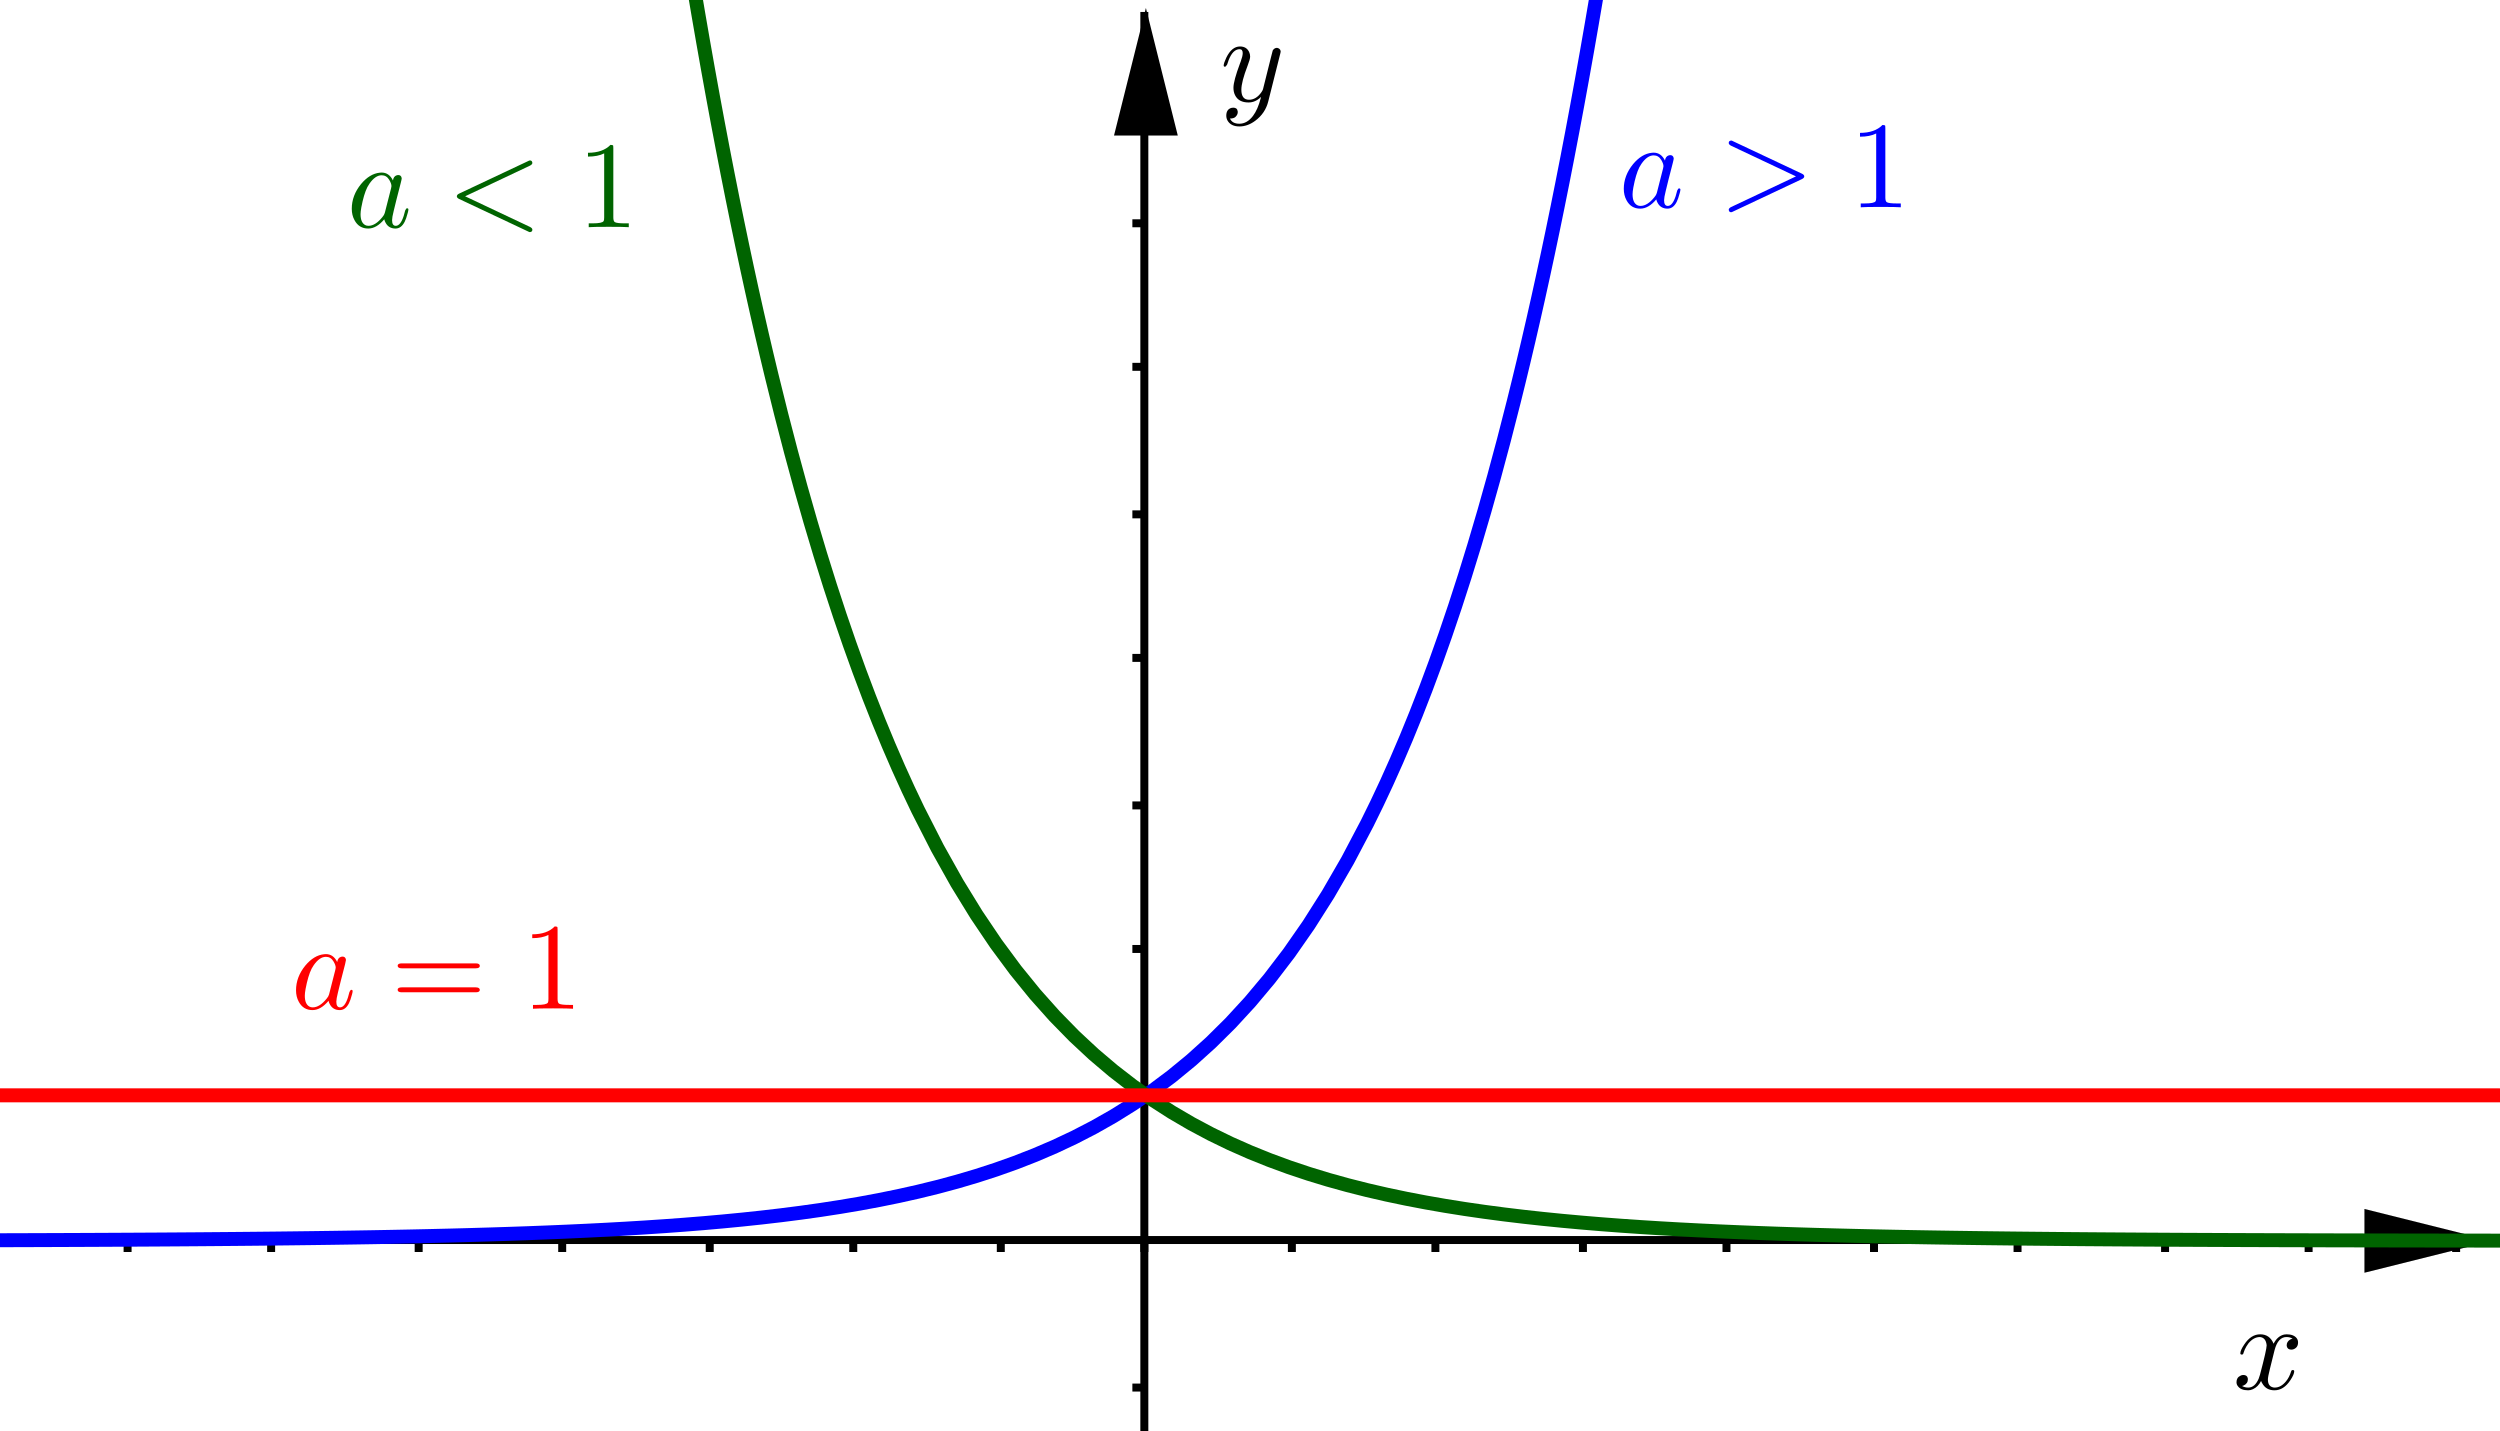 <svg version="1.1" xmlns="http://www.w3.org/2000/svg" xmlns:xlink="http://www.w3.org/1999/xlink" width="627" height="359"><defs><clipPath id="BdUVDvweTLOR"><path fill="none" stroke="none" d=" M 0 0 L 627 0 L 627 359 L 0 359 L 0 0 Z"/></clipPath></defs><g transform="scale(1,1)" clip-path="url(#BdUVDvweTLOR)"><g><path fill="none" stroke="rgb(0,0,0)" paint-order="fill stroke markers" d=" M 287 3 L 287 359" stroke-opacity="1" stroke-miterlimit="10" stroke-width="2"/><path fill="rgb(0,0,0)" stroke="none" paint-order="stroke fill markers" fill-rule="evenodd" d=" M 287.391 2 L 279.391 34 L 295.391 34" fill-opacity="1"/><path fill="none" stroke="rgb(0,0,0)" paint-order="fill stroke markers" d=" M 0 311 L 624 311" stroke-opacity="1" stroke-miterlimit="10" stroke-width="2"/><path fill="rgb(0,0,0)" stroke="none" paint-order="stroke fill markers" fill-rule="evenodd" d=" M 625 311.205 L 593 303.205 L 593 319.205" fill-opacity="1"/><path fill="none" stroke="rgb(0,0,0)" paint-order="fill stroke markers" d=" M 32 311 L 32 314" stroke-opacity="1" stroke-miterlimit="10" stroke-width="2"/><path fill="none" stroke="rgb(0,0,0)" paint-order="fill stroke markers" d=" M 68 311 L 68 314" stroke-opacity="1" stroke-miterlimit="10" stroke-width="2"/><path fill="none" stroke="rgb(0,0,0)" paint-order="fill stroke markers" d=" M 105 311 L 105 314" stroke-opacity="1" stroke-miterlimit="10" stroke-width="2"/><path fill="none" stroke="rgb(0,0,0)" paint-order="fill stroke markers" d=" M 141 311 L 141 314" stroke-opacity="1" stroke-miterlimit="10" stroke-width="2"/><path fill="none" stroke="rgb(0,0,0)" paint-order="fill stroke markers" d=" M 178 311 L 178 314" stroke-opacity="1" stroke-miterlimit="10" stroke-width="2"/><path fill="none" stroke="rgb(0,0,0)" paint-order="fill stroke markers" d=" M 214 311 L 214 314" stroke-opacity="1" stroke-miterlimit="10" stroke-width="2"/><path fill="none" stroke="rgb(0,0,0)" paint-order="fill stroke markers" d=" M 251 311 L 251 314" stroke-opacity="1" stroke-miterlimit="10" stroke-width="2"/><path fill="none" stroke="rgb(0,0,0)" paint-order="fill stroke markers" d=" M 287 311 L 287 314" stroke-opacity="1" stroke-miterlimit="10" stroke-width="2"/><path fill="none" stroke="rgb(0,0,0)" paint-order="fill stroke markers" d=" M 324 311 L 324 314" stroke-opacity="1" stroke-miterlimit="10" stroke-width="2"/><path fill="none" stroke="rgb(0,0,0)" paint-order="fill stroke markers" d=" M 360 311 L 360 314" stroke-opacity="1" stroke-miterlimit="10" stroke-width="2"/><path fill="none" stroke="rgb(0,0,0)" paint-order="fill stroke markers" d=" M 397 311 L 397 314" stroke-opacity="1" stroke-miterlimit="10" stroke-width="2"/><path fill="none" stroke="rgb(0,0,0)" paint-order="fill stroke markers" d=" M 433 311 L 433 314" stroke-opacity="1" stroke-miterlimit="10" stroke-width="2"/><path fill="none" stroke="rgb(0,0,0)" paint-order="fill stroke markers" d=" M 470 311 L 470 314" stroke-opacity="1" stroke-miterlimit="10" stroke-width="2"/><path fill="none" stroke="rgb(0,0,0)" paint-order="fill stroke markers" d=" M 506 311 L 506 314" stroke-opacity="1" stroke-miterlimit="10" stroke-width="2"/><path fill="none" stroke="rgb(0,0,0)" paint-order="fill stroke markers" d=" M 543 311 L 543 314" stroke-opacity="1" stroke-miterlimit="10" stroke-width="2"/><path fill="none" stroke="rgb(0,0,0)" paint-order="fill stroke markers" d=" M 579 311 L 579 314" stroke-opacity="1" stroke-miterlimit="10" stroke-width="2"/><path fill="none" stroke="rgb(0,0,0)" paint-order="fill stroke markers" d=" M 616 311 L 616 314" stroke-opacity="1" stroke-miterlimit="10" stroke-width="2"/><path fill="none" stroke="rgb(0,0,0)" paint-order="fill stroke markers" d=" M 284 348 L 287 348" stroke-opacity="1" stroke-miterlimit="10" stroke-width="2"/><path fill="none" stroke="rgb(0,0,0)" paint-order="fill stroke markers" d=" M 284 275 L 287 275" stroke-opacity="1" stroke-miterlimit="10" stroke-width="2"/><path fill="none" stroke="rgb(0,0,0)" paint-order="fill stroke markers" d=" M 284 238 L 287 238" stroke-opacity="1" stroke-miterlimit="10" stroke-width="2"/><path fill="none" stroke="rgb(0,0,0)" paint-order="fill stroke markers" d=" M 284 202 L 287 202" stroke-opacity="1" stroke-miterlimit="10" stroke-width="2"/><path fill="none" stroke="rgb(0,0,0)" paint-order="fill stroke markers" d=" M 284 165 L 287 165" stroke-opacity="1" stroke-miterlimit="10" stroke-width="2"/><path fill="none" stroke="rgb(0,0,0)" paint-order="fill stroke markers" d=" M 284 129 L 287 129" stroke-opacity="1" stroke-miterlimit="10" stroke-width="2"/><path fill="none" stroke="rgb(0,0,0)" paint-order="fill stroke markers" d=" M 284 92 L 287 92" stroke-opacity="1" stroke-miterlimit="10" stroke-width="2"/><path fill="none" stroke="rgb(0,0,0)" paint-order="fill stroke markers" d=" M 284 56 L 287 56" stroke-opacity="1" stroke-miterlimit="10" stroke-width="2"/><path fill="none" stroke="rgb(0,0,0)" paint-order="fill stroke markers" d=" M 284 19 L 287 19" stroke-opacity="1" stroke-miterlimit="10" stroke-width="2"/><path fill="none" stroke="rgb(0,0,255)" paint-order="fill stroke markers" d=" M 0 311.05 L 4.898 311.035 L 9.797 311.018 L 14.695 311 L 19.594 310.98 L 24.492 310.958 L 29.391 310.933 L 34.289 310.907 L 39.188 310.878 L 44.086 310.846 L 48.984 310.811 L 53.883 310.772 L 58.781 310.73 L 63.68 310.684 L 68.578 310.633 L 73.477 310.577 L 78.375 310.516 L 83.273 310.449 L 88.172 310.375 L 93.07 310.294 L 97.969 310.205 L 102.867 310.108 L 107.766 310.001 L 112.664 309.884 L 117.562 309.755 L 122.461 309.613 L 127.359 309.458 L 132.258 309.288 L 137.156 309.101 L 142.055 308.896 L 146.953 308.67 L 151.852 308.423 L 156.75 308.152 L 161.648 307.854 L 166.547 307.528 L 171.445 307.169 L 176.344 306.776 L 181.242 306.344 L 186.141 305.87 L 191.039 305.35 L 195.938 304.779 L 200.836 304.152 L 205.734 303.465 L 210.633 302.71 L 215.531 301.882 L 220.43 300.973 L 225.328 299.975 L 230.227 298.88 L 235.125 297.679 L 240.023 296.36 L 244.922 294.913 L 249.82 293.324 L 254.719 291.581 L 259.617 289.668 L 264.516 287.568 L 269.414 285.264 L 274.312 282.735 L 279.211 279.959 L 284.109 276.913 L 289.008 273.569 L 293.906 269.9 L 298.805 265.873 L 303.703 261.453 L 308.602 256.603 L 313.5 251.28 L 318.398 245.437 L 323.297 239.026 L 328.195 231.989 L 333.094 224.265 L 337.992 215.789 L 342.891 206.487 L 345.34 201.501 L 347.789 196.278 L 350.238 190.806 L 352.688 185.073 L 355.137 179.068 L 357.586 172.776 L 360.035 166.185 L 362.484 159.28 L 364.934 152.047 L 367.383 144.469 L 369.832 136.53 L 372.281 128.213 L 374.73 119.5 L 377.18 110.373 L 379.629 100.81 L 380.854 95.86 L 382.078 90.793 L 383.303 85.607 L 384.527 80.299 L 385.752 74.865 L 386.977 69.304 L 388.201 63.613 L 389.426 57.787 L 390.65 51.824 L 391.875 45.721 L 393.1 39.474 L 394.324 33.08 L 395.549 26.536 L 396.773 19.838 L 397.998 12.982 L 399.223 5.965 L 400.447 -1.217 L 401.672 -8.568" stroke-opacity="1" stroke-linecap="round" stroke-linejoin="round" stroke-miterlimit="10" stroke-width="3.5"/><path fill="none" stroke="rgb(0,100,0)" paint-order="fill stroke markers" d=" M 172.67 -11.252 L 173.895 -3.839 L 175.119 3.403 L 176.344 10.479 L 177.568 17.393 L 178.793 24.147 L 180.018 30.746 L 181.242 37.193 L 182.467 43.493 L 183.691 49.647 L 184.916 55.66 L 186.141 61.535 L 187.365 67.274 L 188.59 72.882 L 189.814 78.361 L 191.039 83.713 L 192.264 88.943 L 193.488 94.053 L 195.938 103.922 L 198.387 113.343 L 200.836 122.335 L 203.285 130.919 L 205.734 139.113 L 208.184 146.935 L 210.633 154.401 L 213.082 161.527 L 215.531 168.33 L 217.98 174.823 L 220.43 181.022 L 222.879 186.939 L 225.328 192.586 L 227.777 197.977 L 230.227 203.124 L 235.125 212.725 L 240.023 221.473 L 244.922 229.444 L 249.82 236.707 L 254.719 243.325 L 259.617 249.355 L 264.516 254.849 L 269.414 259.855 L 274.312 264.417 L 279.211 268.573 L 284.109 272.36 L 289.008 275.811 L 293.906 278.955 L 298.805 281.82 L 303.703 284.43 L 308.602 286.809 L 313.5 288.976 L 318.398 290.951 L 323.297 292.75 L 328.195 294.389 L 333.094 295.883 L 337.992 297.244 L 342.891 298.485 L 347.789 299.615 L 352.688 300.644 L 357.586 301.582 L 362.484 302.437 L 367.383 303.216 L 372.281 303.926 L 377.18 304.572 L 382.078 305.162 L 386.977 305.698 L 391.875 306.188 L 396.773 306.633 L 401.672 307.04 L 406.57 307.41 L 411.469 307.747 L 416.367 308.054 L 421.266 308.334 L 426.164 308.589 L 431.062 308.821 L 435.961 309.033 L 440.859 309.226 L 445.758 309.402 L 450.656 309.562 L 455.555 309.708 L 460.453 309.841 L 465.352 309.962 L 470.25 310.073 L 475.148 310.173 L 480.047 310.265 L 484.945 310.348 L 489.844 310.425 L 494.742 310.494 L 499.641 310.557 L 504.539 310.615 L 509.438 310.667 L 514.336 310.715 L 519.234 310.759 L 524.133 310.798 L 529.031 310.834 L 533.93 310.867 L 538.828 310.897 L 543.727 310.925 L 548.625 310.95 L 553.523 310.972 L 558.422 310.993 L 563.32 311.012 L 568.219 311.029 L 573.117 311.045 L 578.016 311.059 L 582.914 311.072 L 587.812 311.084 L 592.711 311.095 L 597.609 311.104 L 602.508 311.113 L 607.406 311.122 L 612.305 311.129 L 617.203 311.136 L 622.102 311.142 L 627 311.148" stroke-opacity="1" stroke-linecap="round" stroke-linejoin="round" stroke-miterlimit="10" stroke-width="3.5"/><path fill="none" stroke="rgb(255,0,0)" paint-order="fill stroke markers" d=" M 0 274.707 L 4.898 274.707 L 9.797 274.707 L 14.695 274.707 L 19.594 274.707 L 24.492 274.707 L 29.391 274.707 L 34.289 274.707 L 39.188 274.707 L 44.086 274.707 L 48.984 274.707 L 53.883 274.707 L 58.781 274.707 L 63.68 274.707 L 68.578 274.707 L 73.477 274.707 L 78.375 274.707 L 83.273 274.707 L 88.172 274.707 L 93.07 274.707 L 97.969 274.707 L 102.867 274.707 L 107.766 274.707 L 112.664 274.707 L 117.562 274.707 L 122.461 274.707 L 127.359 274.707 L 132.258 274.707 L 137.156 274.707 L 142.055 274.707 L 146.953 274.707 L 151.852 274.707 L 156.75 274.707 L 161.648 274.707 L 166.547 274.707 L 171.445 274.707 L 176.344 274.707 L 181.242 274.707 L 186.141 274.707 L 191.039 274.707 L 195.938 274.707 L 200.836 274.707 L 205.734 274.707 L 210.633 274.707 L 215.531 274.707 L 220.43 274.707 L 225.328 274.707 L 230.227 274.707 L 235.125 274.707 L 240.023 274.707 L 244.922 274.707 L 249.82 274.707 L 254.719 274.707 L 259.617 274.707 L 264.516 274.707 L 269.414 274.707 L 274.312 274.707 L 279.211 274.707 L 284.109 274.707 L 289.008 274.707 L 293.906 274.707 L 298.805 274.707 L 303.703 274.707 L 308.602 274.707 L 313.5 274.707 L 318.398 274.707 L 323.297 274.707 L 328.195 274.707 L 333.094 274.707 L 337.992 274.707 L 342.891 274.707 L 347.789 274.707 L 352.688 274.707 L 357.586 274.707 L 362.484 274.707 L 367.383 274.707 L 372.281 274.707 L 377.18 274.707 L 382.078 274.707 L 386.977 274.707 L 391.875 274.707 L 396.773 274.707 L 401.672 274.707 L 406.57 274.707 L 411.469 274.707 L 416.367 274.707 L 421.266 274.707 L 426.164 274.707 L 431.062 274.707 L 435.961 274.707 L 440.859 274.707 L 445.758 274.707 L 450.656 274.707 L 455.555 274.707 L 460.453 274.707 L 465.352 274.707 L 470.25 274.707 L 475.148 274.707 L 480.047 274.707 L 484.945 274.707 L 489.844 274.707 L 494.742 274.707 L 499.641 274.707 L 504.539 274.707 L 509.438 274.707 L 514.336 274.707 L 519.234 274.707 L 524.133 274.707 L 529.031 274.707 L 533.93 274.707 L 538.828 274.707 L 543.727 274.707 L 548.625 274.707 L 553.523 274.707 L 558.422 274.707 L 563.32 274.707 L 568.219 274.707 L 573.117 274.707 L 578.016 274.707 L 582.914 274.707 L 587.812 274.707 L 592.711 274.707 L 597.609 274.707 L 602.508 274.707 L 607.406 274.707 L 612.305 274.707 L 617.203 274.707 L 622.102 274.707 L 627 274.707" stroke-opacity="1" stroke-linecap="round" stroke-linejoin="round" stroke-miterlimit="10" stroke-width="3.5"/><g transform="scale(31,31)"><g transform="translate(18.065,11.237)"><path fill="rgb(0,0,0)" stroke="none" paint-order="stroke fill markers" d=" M 0.334 -0.302 L 0.3 -0.165 Q 0.283 -0.097 0.283 -0.077 Q 0.283 -0.025 0.32 -0.014 Q 0.328 -0.011 0.338 -0.011 Q 0.388 -0.011 0.429 -0.061 Q 0.456 -0.093 0.471 -0.142 Q 0.474 -0.153 0.484 -0.153 Q 0.496 -0.153 0.496 -0.143 Q 0.496 -0.118 0.465 -0.071 Q 0.411 0.011 0.336 0.011 Q 0.268 0.011 0.237 -0.046 Q 0.231 -0.055 0.228 -0.065 Q 0.204 -0.017 0.162 0.002 Q 0.143 0.011 0.123 0.011 Q 0.063 0.011 0.039 -0.024 Q 0.029 -0.037 0.029 -0.055 Q 0.029 -0.092 0.061 -0.107 Q 0.072 -0.113 0.084 -0.113 Q 0.114 -0.113 0.12 -0.088 Q 0.121 -0.083 0.121 -0.078 Q 0.121 -0.044 0.087 -0.028 Q 0.081 -0.025 0.074 -0.024 Q 0.095 -0.011 0.124 -0.011 Q 0.177 -0.011 0.208 -0.082 Q 0.214 -0.097 0.219 -0.115 Q 0.273 -0.319 0.273 -0.353 Q 0.267 -0.415 0.219 -0.42 Q 0.167 -0.42 0.124 -0.367 L 0.124 -0.366 Q 0.124 -0.365 0.123 -0.365 Q 0.108 -0.345 0.096 -0.319 Q 0.091 -0.307 0.087 -0.295 L 0.085 -0.289 Q 0.083 -0.278 0.072 -0.278 Q 0.06 -0.278 0.06 -0.288 Q 0.06 -0.313 0.092 -0.36 Q 0.146 -0.442 0.221 -0.442 Q 0.298 -0.442 0.329 -0.366 Q 0.361 -0.428 0.414 -0.44 Q 0.424 -0.442 0.434 -0.442 Q 0.493 -0.442 0.517 -0.409 Q 0.527 -0.395 0.527 -0.376 Q 0.527 -0.335 0.49 -0.321 Q 0.481 -0.318 0.473 -0.318 Q 0.442 -0.318 0.436 -0.345 Q 0.435 -0.349 0.435 -0.353 Q 0.435 -0.383 0.464 -0.4 Q 0.473 -0.405 0.483 -0.407 Q 0.462 -0.42 0.433 -0.42 Q 0.365 -0.42 0.337 -0.314 Q 0.335 -0.308 0.334 -0.302 Z"/></g></g><g transform="scale(31,31)"><g transform="translate(9.871,0.818)"><path fill="rgb(0,0,0)" stroke="none" paint-order="stroke fill markers" d=" M 0.486 -0.381 L 0.39 0.001 Q 0.366 0.099 0.283 0.16 Q 0.222 0.205 0.156 0.205 Q 0.089 0.205 0.061 0.159 Q 0.05 0.14 0.05 0.118 Q 0.05 0.067 0.091 0.055 Q 0.099 0.053 0.106 0.053 Q 0.138 0.053 0.142 0.081 Q 0.143 0.084 0.143 0.088 Q 0.143 0.111 0.123 0.129 Q 0.109 0.141 0.08 0.141 Q 0.098 0.183 0.156 0.183 Q 0.218 0.183 0.266 0.12 Q 0.305 0.068 0.328 -0.021 Q 0.329 -0.025 0.331 -0.034 Q 0.286 0.011 0.23 0.011 Q 0.15 0.011 0.121 -0.048 Q 0.108 -0.074 0.108 -0.108 Q 0.108 -0.163 0.161 -0.305 Q 0.163 -0.311 0.166 -0.318 Q 0.183 -0.364 0.183 -0.388 Q 0.183 -0.42 0.158 -0.42 Q 0.103 -0.42 0.068 -0.329 L 0.068 -0.328 Q 0.062 -0.313 0.057 -0.296 Q 0.046 -0.279 0.041 -0.278 Q 0.029 -0.278 0.029 -0.288 Q 0.029 -0.306 0.05 -0.351 Q 0.094 -0.442 0.161 -0.442 Q 0.214 -0.442 0.235 -0.397 Q 0.243 -0.38 0.243 -0.36 Q 0.243 -0.339 0.223 -0.288 Q 0.172 -0.156 0.172 -0.092 Q 0.172 -0.011 0.234 -0.011 Q 0.292 -0.011 0.335 -0.073 Q 0.345 -0.088 0.347 -0.096 L 0.392 -0.276 Q 0.399 -0.309 0.412 -0.356 Q 0.422 -0.399 0.426 -0.41 Q 0.439 -0.431 0.461 -0.431 Q 0.486 -0.426 0.49 -0.404 Q 0.49 -0.395 0.486 -0.381 Z"/></g></g><g transform="scale(31,31)"><g transform="translate(13.097,1.677)"><path fill="rgb(0,0,255)" stroke="none" paint-order="stroke fill markers" d=" M 0.373 -0.378 Q 0.378 -0.412 0.404 -0.42 Q 0.409 -0.422 0.415 -0.422 Q 0.441 -0.422 0.444 -0.395 Q 0.444 -0.389 0.437 -0.361 L 0.401 -0.221 Q 0.386 -0.158 0.379 -0.131 Q 0.366 -0.079 0.366 -0.057 Q 0.366 -0.011 0.396 -0.011 Q 0.434 -0.011 0.46 -0.091 Q 0.465 -0.108 0.472 -0.135 Q 0.48 -0.152 0.486 -0.153 Q 0.498 -0.153 0.498 -0.143 Q 0.498 -0.128 0.48 -0.073 Q 0.474 -0.056 0.468 -0.044 Q 0.44 0.011 0.394 0.011 Q 0.338 0.011 0.313 -0.037 Q 0.306 -0.049 0.303 -0.064 Q 0.24 0.011 0.173 0.011 Q 0.098 0.011 0.062 -0.057 Q 0.04 -0.097 0.04 -0.149 Q 0.04 -0.257 0.115 -0.349 Q 0.185 -0.433 0.267 -0.441 Q 0.274 -0.442 0.281 -0.442 Q 0.342 -0.442 0.373 -0.378 M 0.308 -0.119 L 0.308 -0.119 L 0.358 -0.315 Q 0.361 -0.33 0.361 -0.332 Q 0.361 -0.353 0.343 -0.383 Q 0.321 -0.42 0.282 -0.42 Q 0.23 -0.42 0.183 -0.352 Q 0.174 -0.339 0.166 -0.324 Q 0.137 -0.266 0.117 -0.159 Q 0.111 -0.125 0.111 -0.105 Q 0.111 -0.037 0.149 -0.017 Q 0.16 -0.011 0.175 -0.011 Q 0.231 -0.011 0.288 -0.082 Q 0.302 -0.098 0.307 -0.115 L 0.307 -0.116 Q 0.308 -0.118 0.308 -0.119 Z"/></g><g transform="translate(13.903,1.677)"><path fill="rgb(0,0,255)" stroke="none" paint-order="stroke fill markers" d=" M 0.675 -0.228 L 0.121 0.033 Q 0.108 0.04 0.103 0.04 Q 0.087 0.04 0.084 0.025 Q 0.083 0.022 0.083 0.02 Q 0.083 0.008 0.102 -0.002 L 0.627 -0.25 L 0.102 -0.498 Q 0.083 -0.508 0.083 -0.52 Q 0.083 -0.536 0.098 -0.539 Q 0.101 -0.54 0.103 -0.54 Q 0.108 -0.54 0.121 -0.533 L 0.675 -0.272 Q 0.694 -0.263 0.694 -0.25 Q 0.694 -0.237 0.675 -0.228 Z"/></g><g transform="translate(14.959,1.677)"><path fill="rgb(0,0,255)" stroke="none" paint-order="stroke fill markers" d=" M 0.294 -0.64 L 0.294 -0.079 Q 0.294 -0.049 0.306 -0.041 Q 0.323 -0.031 0.387 -0.031 L 0.419 -0.031 L 0.419 0 Q 0.384 -0.003 0.257 -0.003 Q 0.13 -0.003 0.095 0 L 0.095 -0.031 L 0.127 -0.031 Q 0.204 -0.031 0.215 -0.049 L 0.216 -0.05 Q 0.22 -0.058 0.22 -0.079 L 0.22 -0.597 Q 0.168 -0.571 0.089 -0.571 L 0.089 -0.602 Q 0.209 -0.602 0.271 -0.666 Q 0.29 -0.666 0.293 -0.659 L 0.293 -0.659 L 0.293 -0.658 Q 0.294 -0.655 0.294 -0.64 Z"/></g></g><g transform="scale(31,31)"><g transform="translate(2.806,1.838)"><path fill="rgb(0,100,0)" stroke="none" paint-order="stroke fill markers" d=" M 0.373 -0.378 Q 0.378 -0.412 0.404 -0.42 Q 0.409 -0.422 0.415 -0.422 Q 0.441 -0.422 0.444 -0.395 Q 0.444 -0.389 0.437 -0.361 L 0.401 -0.221 Q 0.386 -0.158 0.379 -0.131 Q 0.366 -0.079 0.366 -0.057 Q 0.366 -0.011 0.396 -0.011 Q 0.434 -0.011 0.46 -0.091 Q 0.465 -0.108 0.472 -0.135 Q 0.48 -0.152 0.486 -0.153 Q 0.498 -0.153 0.498 -0.143 Q 0.498 -0.128 0.48 -0.073 Q 0.474 -0.056 0.468 -0.044 Q 0.44 0.011 0.394 0.011 Q 0.338 0.011 0.313 -0.037 Q 0.306 -0.049 0.303 -0.064 Q 0.24 0.011 0.173 0.011 Q 0.098 0.011 0.062 -0.057 Q 0.04 -0.097 0.04 -0.149 Q 0.04 -0.257 0.115 -0.349 Q 0.185 -0.433 0.267 -0.441 Q 0.274 -0.442 0.281 -0.442 Q 0.342 -0.442 0.373 -0.378 M 0.308 -0.119 L 0.308 -0.119 L 0.358 -0.315 Q 0.361 -0.33 0.361 -0.332 Q 0.361 -0.353 0.343 -0.383 Q 0.321 -0.42 0.282 -0.42 Q 0.23 -0.42 0.183 -0.352 Q 0.174 -0.339 0.166 -0.324 Q 0.137 -0.266 0.117 -0.159 Q 0.111 -0.125 0.111 -0.105 Q 0.111 -0.037 0.149 -0.017 Q 0.16 -0.011 0.175 -0.011 Q 0.231 -0.011 0.288 -0.082 Q 0.302 -0.098 0.307 -0.115 L 0.307 -0.116 Q 0.308 -0.118 0.308 -0.119 Z"/></g><g transform="translate(3.613,1.838)"><path fill="rgb(0,100,0)" stroke="none" paint-order="stroke fill markers" d=" M 0.675 -0.498 L 0.15 -0.25 L 0.675 -0.002 Q 0.694 0.008 0.694 0.02 Q 0.694 0.036 0.679 0.039 Q 0.676 0.04 0.674 0.04 Q 0.669 0.04 0.656 0.033 L 0.102 -0.228 Q 0.083 -0.237 0.083 -0.25 Q 0.083 -0.263 0.102 -0.272 L 0.656 -0.533 Q 0.669 -0.54 0.674 -0.54 Q 0.69 -0.54 0.693 -0.525 Q 0.694 -0.522 0.694 -0.52 Q 0.694 -0.508 0.675 -0.498 Z"/></g><g transform="translate(4.668,1.838)"><path fill="rgb(0,100,0)" stroke="none" paint-order="stroke fill markers" d=" M 0.294 -0.64 L 0.294 -0.079 Q 0.294 -0.049 0.306 -0.041 Q 0.323 -0.031 0.387 -0.031 L 0.419 -0.031 L 0.419 0 Q 0.384 -0.003 0.257 -0.003 Q 0.13 -0.003 0.095 0 L 0.095 -0.031 L 0.127 -0.031 Q 0.204 -0.031 0.215 -0.049 L 0.216 -0.05 Q 0.22 -0.058 0.22 -0.079 L 0.22 -0.597 Q 0.168 -0.571 0.089 -0.571 L 0.089 -0.602 Q 0.209 -0.602 0.271 -0.666 Q 0.29 -0.666 0.293 -0.659 L 0.293 -0.659 L 0.293 -0.658 Q 0.294 -0.655 0.294 -0.64 Z"/></g></g><g transform="scale(31,31)"><g transform="translate(2.355,8.161)"><path fill="rgb(255,0,0)" stroke="none" paint-order="stroke fill markers" d=" M 0.373 -0.378 Q 0.378 -0.412 0.404 -0.42 Q 0.409 -0.422 0.415 -0.422 Q 0.441 -0.422 0.444 -0.395 Q 0.444 -0.389 0.437 -0.361 L 0.401 -0.221 Q 0.386 -0.158 0.379 -0.131 Q 0.366 -0.079 0.366 -0.057 Q 0.366 -0.011 0.396 -0.011 Q 0.434 -0.011 0.46 -0.091 Q 0.465 -0.108 0.472 -0.135 Q 0.48 -0.152 0.486 -0.153 Q 0.498 -0.153 0.498 -0.143 Q 0.498 -0.128 0.48 -0.073 Q 0.474 -0.056 0.468 -0.044 Q 0.44 0.011 0.394 0.011 Q 0.338 0.011 0.313 -0.037 Q 0.306 -0.049 0.303 -0.064 Q 0.24 0.011 0.173 0.011 Q 0.098 0.011 0.062 -0.057 Q 0.04 -0.097 0.04 -0.149 Q 0.04 -0.257 0.115 -0.349 Q 0.185 -0.433 0.267 -0.441 Q 0.274 -0.442 0.281 -0.442 Q 0.342 -0.442 0.373 -0.378 M 0.308 -0.119 L 0.308 -0.119 L 0.358 -0.315 Q 0.361 -0.33 0.361 -0.332 Q 0.361 -0.353 0.343 -0.383 Q 0.321 -0.42 0.282 -0.42 Q 0.23 -0.42 0.183 -0.352 Q 0.174 -0.339 0.166 -0.324 Q 0.137 -0.266 0.117 -0.159 Q 0.111 -0.125 0.111 -0.105 Q 0.111 -0.037 0.149 -0.017 Q 0.16 -0.011 0.175 -0.011 Q 0.231 -0.011 0.288 -0.082 Q 0.302 -0.098 0.307 -0.115 L 0.307 -0.116 Q 0.308 -0.118 0.308 -0.119 Z"/></g><g transform="translate(3.161,8.161)"><path fill="rgb(255,0,0)" stroke="none" paint-order="stroke fill markers" d=" M 0.687 -0.327 L 0.09 -0.327 Q 0.058 -0.327 0.056 -0.347 Q 0.056 -0.367 0.089 -0.367 L 0.688 -0.367 Q 0.72 -0.367 0.721 -0.347 Q 0.721 -0.327 0.687 -0.327 M 0.688 -0.133 L 0.089 -0.133 Q 0.057 -0.133 0.056 -0.153 Q 0.056 -0.173 0.09 -0.173 L 0.687 -0.173 Q 0.719 -0.173 0.721 -0.153 Q 0.721 -0.133 0.688 -0.133 Z"/></g><g transform="translate(4.217,8.161)"><path fill="rgb(255,0,0)" stroke="none" paint-order="stroke fill markers" d=" M 0.294 -0.64 L 0.294 -0.079 Q 0.294 -0.049 0.306 -0.041 Q 0.323 -0.031 0.387 -0.031 L 0.419 -0.031 L 0.419 0 Q 0.384 -0.003 0.257 -0.003 Q 0.13 -0.003 0.095 0 L 0.095 -0.031 L 0.127 -0.031 Q 0.204 -0.031 0.215 -0.049 L 0.216 -0.05 Q 0.22 -0.058 0.22 -0.079 L 0.22 -0.597 Q 0.168 -0.571 0.089 -0.571 L 0.089 -0.602 Q 0.209 -0.602 0.271 -0.666 Q 0.29 -0.666 0.293 -0.659 L 0.293 -0.659 L 0.293 -0.658 Q 0.294 -0.655 0.294 -0.64 Z"/></g></g></g></g></svg>